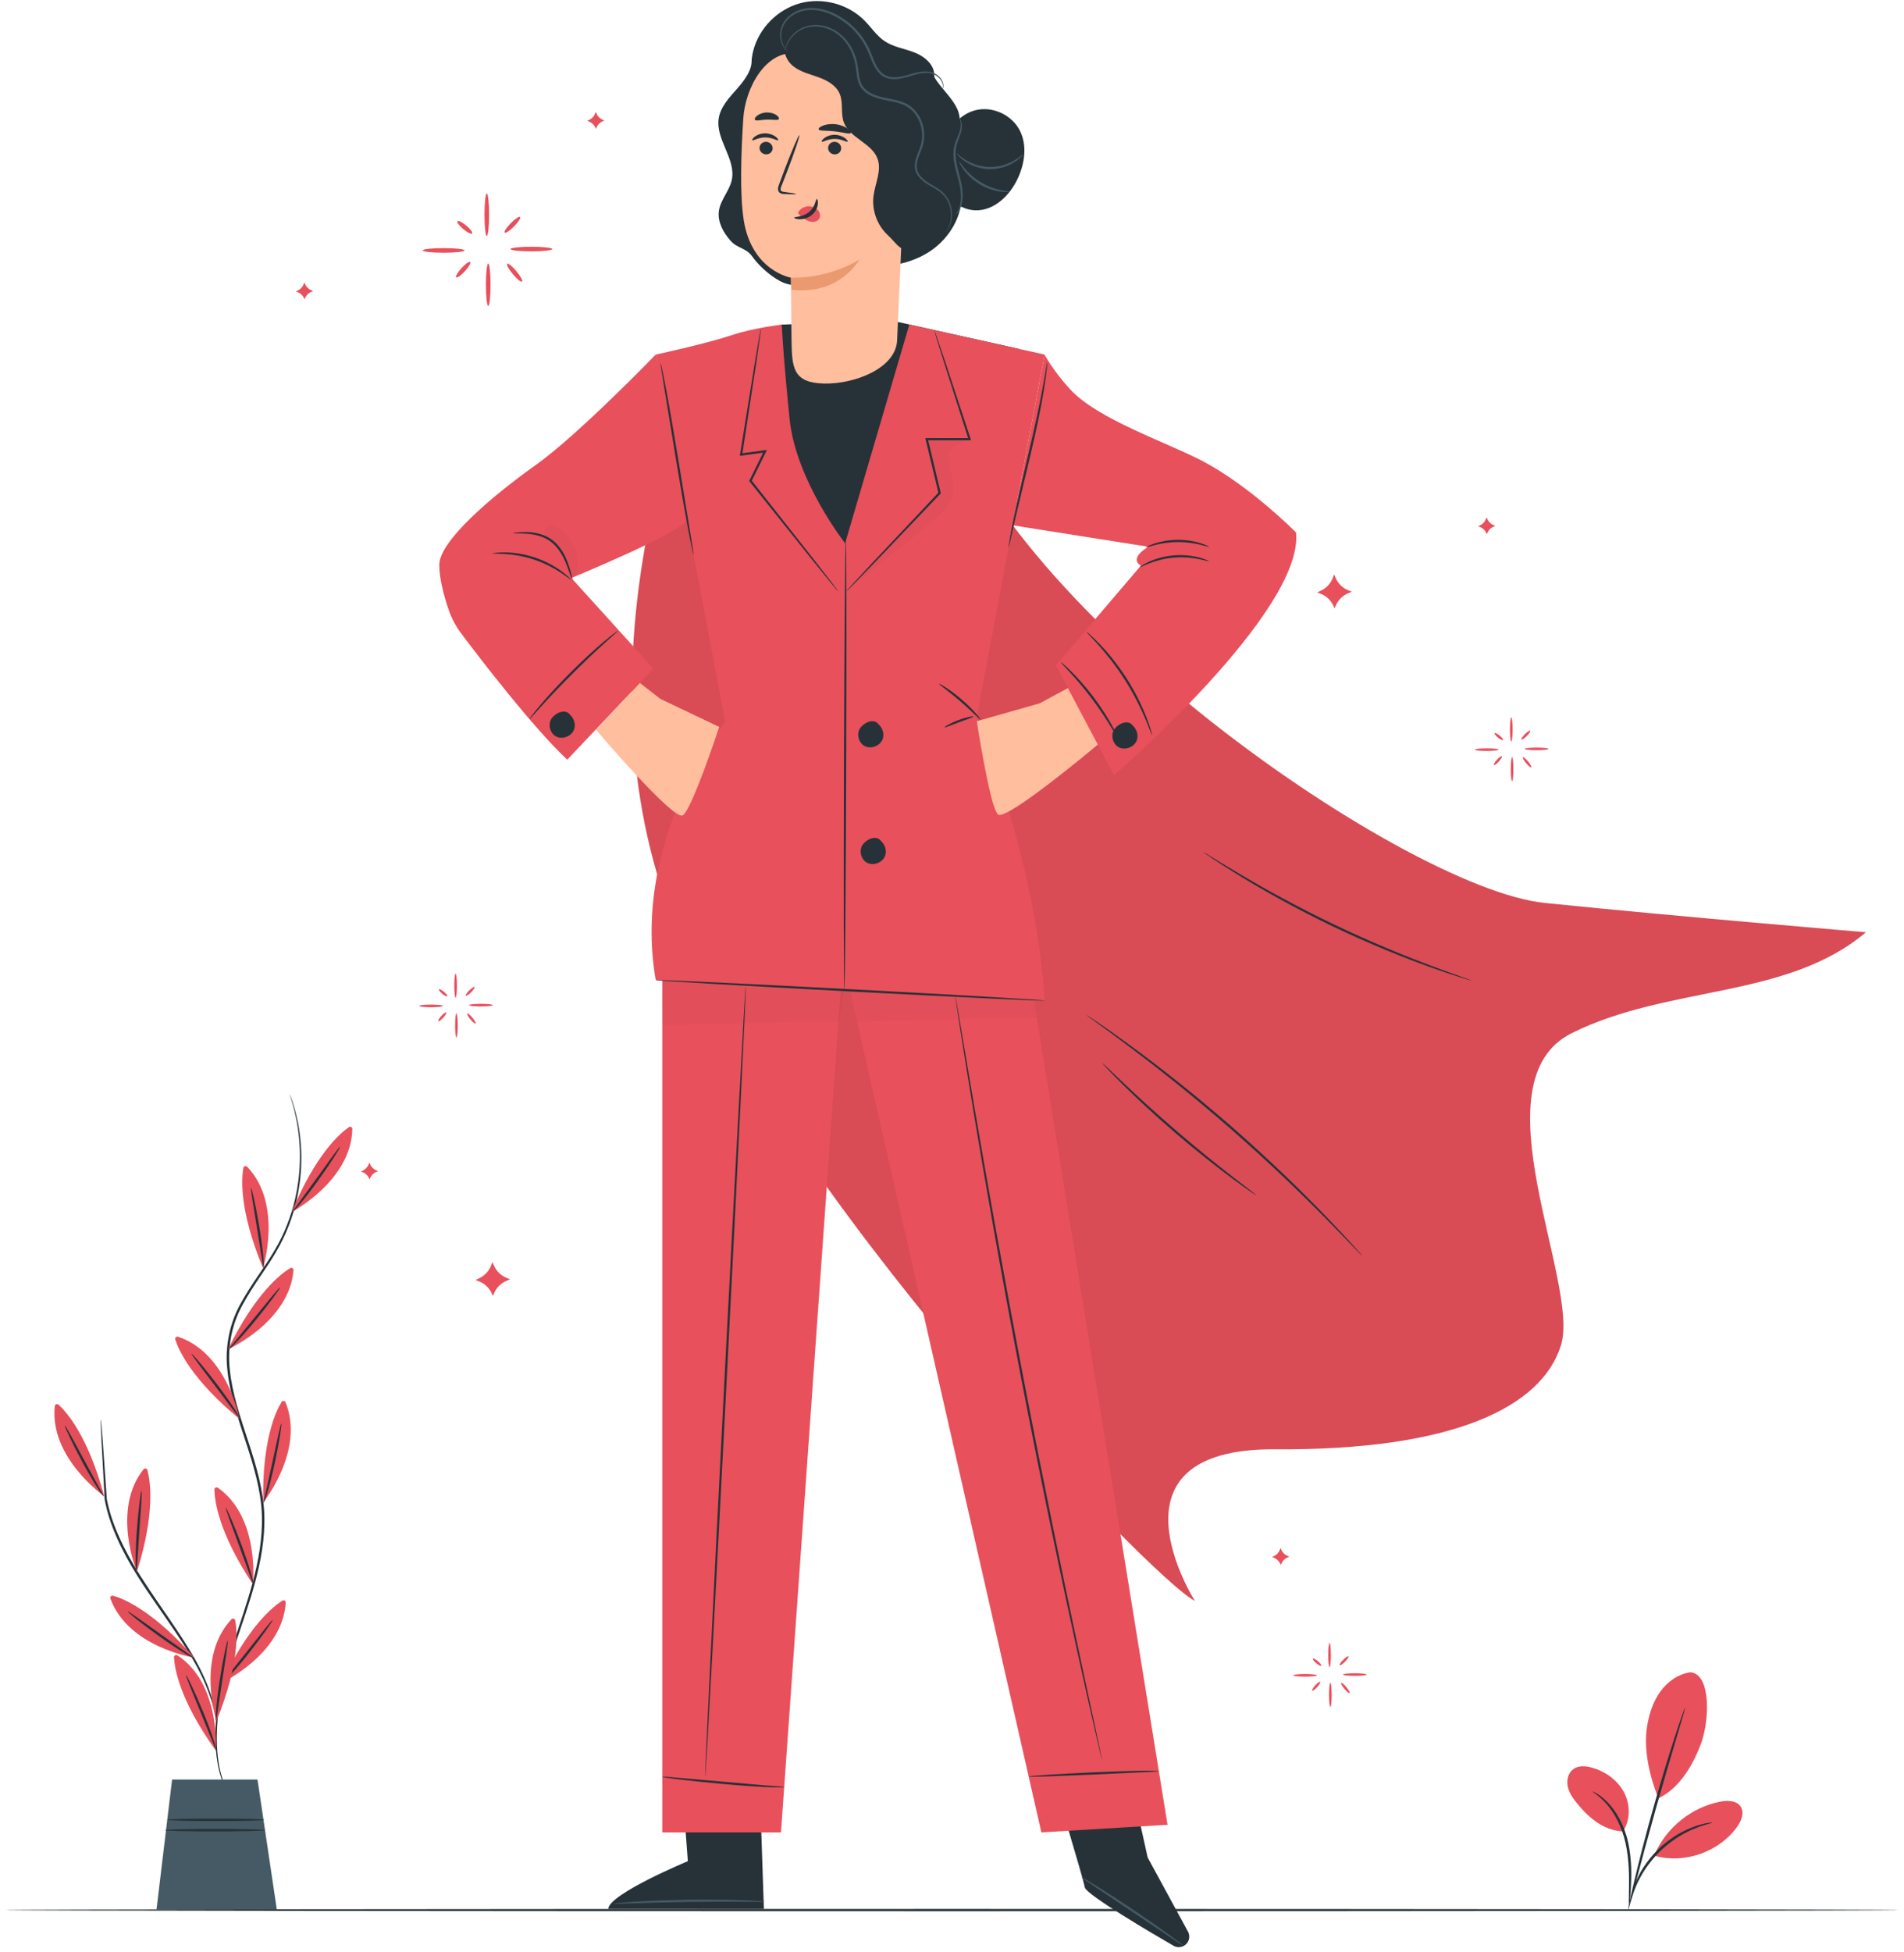 <?xml version="1.0" encoding="UTF-8"?> <svg xmlns="http://www.w3.org/2000/svg" width="282" height="289" viewBox="0 0 282 289" fill="none"> <path d="M141.57 122.244L141.555 122.254L141.569 122.238L141.57 122.244Z" fill="#F5F5F5"></path> <path d="M141.522 122.381L141.445 122.381L141.491 122.346L141.522 122.381Z" fill="#F5F5F5"></path> <path d="M141.389 122.381L141.369 122.381L141.388 122.376L141.389 122.381Z" fill="#F5F5F5"></path> <path d="M141.439 122.379L141.395 122.382L141.427 122.365L141.439 122.379Z" fill="#F5F5F5"></path> <path d="M141.614 122.376L141.586 122.356L141.592 122.316L141.802 122.255L141.614 122.376Z" fill="#F5F5F5"></path> <path d="M141.586 122.356L141.559 122.339L141.581 122.32L141.586 122.356Z" fill="#F5F5F5"></path> <path d="M141.412 122.346L141.398 122.355L141.401 122.334L141.412 122.346Z" fill="#F5F5F5"></path> <path d="M141.442 122.375L141.437 122.361L141.449 122.358L141.442 122.375Z" fill="#F5F5F5"></path> <path d="M141.556 122.337L141.545 122.329L141.561 122.325L141.556 122.337Z" fill="#F5F5F5"></path> <path d="M141.443 122.327L141.426 122.338L141.416 122.318L141.443 122.327Z" fill="#F5F5F5"></path> <path d="M0.841 282.786C0.841 282.878 63.597 282.953 140.993 282.953C218.416 282.953 281.159 282.878 281.159 282.786C281.159 282.694 218.416 282.619 140.993 282.619C63.597 282.619 0.841 282.694 0.841 282.786Z" fill="#263238"></path> <path d="M104.317 51.22C104.317 51.22 84 94.714 99.29 135.276C114.578 175.838 170.743 233.944 176.971 237.016C176.971 237.016 162.561 214.381 188.864 214.567C215.166 214.753 228.381 208.347 231.205 199.123C234.03 189.9 218.434 160.117 232.781 152.961C247.128 145.806 264.63 147.948 276.359 138.021C276.359 138.021 248.997 135.743 228.804 133.686C207.596 131.526 143.879 87.141 138.733 54.493" fill="#E8505B"></path> <g opacity="0.4"> <g opacity="0.4"> <path opacity="0.4" d="M104.317 51.22C104.317 51.22 84 94.714 99.29 135.276C114.578 175.838 170.743 233.944 176.971 237.016C176.971 237.016 162.561 214.381 188.864 214.567C215.166 214.753 228.381 208.347 231.205 199.123C234.03 189.9 218.434 160.117 232.781 152.961C247.128 145.806 264.63 147.948 276.359 138.021C276.359 138.021 248.997 135.743 228.804 133.686C207.596 131.526 143.879 87.141 138.733 54.493" fill="black"></path> </g> </g> <path d="M178.23 126.156C178.224 126.166 178.347 126.259 178.589 126.427C178.86 126.611 179.213 126.851 179.654 127.149C180.579 127.775 181.942 128.645 183.645 129.689C187.051 131.778 191.864 134.496 197.364 137.135C202.868 139.768 208.004 141.816 211.765 143.16C213.646 143.834 215.178 144.35 216.246 144.68C216.754 144.836 217.163 144.961 217.476 145.057C217.758 145.14 217.908 145.178 217.911 145.167C217.915 145.156 217.772 145.096 217.497 144.993C217.188 144.882 216.787 144.737 216.287 144.557C215.233 144.19 213.714 143.64 211.847 142.939C208.111 141.54 203.001 139.462 197.508 136.834C192.02 134.201 187.199 131.521 183.767 129.487C182.05 128.47 180.67 127.631 179.723 127.04C179.27 126.764 178.905 126.541 178.626 126.371C178.372 126.221 178.237 126.147 178.23 126.156Z" fill="#263238"></path> <path d="M160.946 150.284C160.939 150.294 161.088 150.412 161.378 150.629C161.693 150.86 162.118 151.172 162.653 151.565C163.768 152.367 165.369 153.545 167.332 155.019C171.26 157.965 176.593 162.164 182.237 167.09C187.879 172.023 192.757 176.743 196.204 180.24C197.929 181.986 199.312 183.415 200.256 184.411C200.717 184.889 201.083 185.268 201.355 185.55C201.609 185.808 201.746 185.939 201.755 185.931C201.763 185.924 201.642 185.777 201.404 185.504C201.144 185.212 200.793 184.818 200.351 184.324C199.435 183.299 198.078 181.844 196.373 180.075C192.965 176.533 188.106 171.779 182.457 166.839C176.804 161.906 171.44 157.73 167.473 154.831C165.49 153.378 163.867 152.229 162.728 151.458C162.178 151.088 161.74 150.793 161.416 150.574C161.114 150.375 160.952 150.274 160.946 150.284Z" fill="#263238"></path> <path d="M163.28 157.416C163.272 157.423 163.339 157.506 163.472 157.656C163.635 157.831 163.831 158.043 164.068 158.298C164.589 158.853 165.36 159.639 166.328 160.596C168.262 162.51 171.004 165.086 174.156 167.792C177.31 170.496 180.274 172.815 182.46 174.436C183.553 175.247 184.447 175.889 185.074 176.32C185.362 176.516 185.602 176.678 185.8 176.812C185.968 176.921 186.06 176.974 186.066 176.965C186.073 176.955 185.995 176.884 185.84 176.757C185.651 176.609 185.424 176.431 185.151 176.216C184.507 175.719 183.647 175.055 182.603 174.248C180.455 172.582 177.522 170.239 174.373 167.539C171.227 164.839 168.466 162.295 166.492 160.426C165.536 159.516 164.748 158.767 164.16 158.206C163.906 157.969 163.694 157.772 163.52 157.608C163.371 157.474 163.289 157.407 163.28 157.416Z" fill="#263238"></path> <path d="M166.702 260.187L169.981 275.005L175.953 285.978C176.383 286.769 176.054 287.759 175.236 288.135C174.777 288.345 174.25 288.323 173.813 288.071C171.035 286.465 160.843 280.509 160.663 279.411C160.456 278.14 156.169 264.01 156.169 264.01L166.702 260.187Z" fill="#263238"></path> <path d="M160.181 277.929C160.168 277.948 160.37 278.102 160.746 278.366C161.184 278.664 161.72 279.03 162.35 279.459C163.777 280.414 165.626 281.65 167.669 283.018C169.711 284.39 171.556 285.631 172.981 286.589C173.618 287.009 174.158 287.366 174.601 287.659C174.987 287.907 175.207 288.035 175.221 288.016C175.233 287.997 175.039 287.834 174.676 287.553C174.313 287.272 173.781 286.877 173.116 286.396C171.788 285.435 169.933 284.135 167.855 282.741C165.777 281.348 163.871 280.124 162.478 279.261C161.781 278.829 161.213 278.486 160.815 278.257C160.419 278.027 160.193 277.909 160.181 277.929Z" fill="#455A64"></path> <path d="M100.99 263.705L101.876 275.546C101.876 275.546 90.138 280.423 90.088 282.627H113.139L112.486 263.228L100.99 263.705Z" fill="#263238"></path> <path d="M90.811 281.84C90.813 281.863 91.128 281.866 91.697 281.853C92.329 281.833 93.136 281.809 94.102 281.779C96.132 281.712 98.936 281.628 102.034 281.585C105.133 281.543 107.939 281.55 109.971 281.561C110.936 281.564 111.744 281.566 112.376 281.568C112.945 281.565 113.259 281.553 113.26 281.53C113.261 281.507 112.948 281.476 112.38 281.438C111.812 281.4 110.991 281.361 109.975 281.325C107.943 281.253 105.133 281.209 102.029 281.251C98.927 281.294 96.12 281.417 94.09 281.544C93.075 281.608 92.255 281.669 91.689 281.723C91.123 281.776 90.81 281.817 90.811 281.84Z" fill="#455A64"></path> <path d="M152.574 144.519L172.922 270.156L154.238 271.286L125.395 144.519H152.574Z" fill="#E8505B"></path> <path d="M125.056 139.043L115.671 271.287H98.089V131.264L125.056 139.043Z" fill="#E8505B"></path> <path d="M104.45 263.017C104.543 263.022 105.961 236.831 107.619 204.525C109.278 172.207 110.547 146.015 110.455 146.01C110.363 146.005 108.944 172.191 107.286 204.508C105.629 236.814 104.358 263.013 104.45 263.017Z" fill="#263238"></path> <path d="M98.089 263.017C98.089 263.017 98.085 263.012 98.072 263.013C98.068 263.013 98.052 263.011 98.07 263.036C98.081 263.045 98.083 263.044 98.092 263.048C98.123 263.063 98.168 263.075 98.227 263.09C98.346 263.119 98.522 263.153 98.749 263.191C99.204 263.265 99.864 263.354 100.681 263.455C102.315 263.654 104.575 263.891 107.075 264.115C112.07 264.568 116.156 264.755 116.151 264.524C116.145 264.513 116.088 264.524 115.967 264.517C115.809 264.509 115.635 264.5 115.441 264.49C114.911 264.449 114.264 264.4 113.502 264.342C111.786 264.192 109.563 263.998 107.104 263.783C104.645 263.566 102.422 263.371 100.705 263.22C99.083 263.08 98.018 263.004 98.089 263.017Z" fill="#263238"></path> <path d="M141.499 147.477C141.499 147.477 141.503 147.578 141.529 147.773C141.559 147.982 141.6 148.269 141.652 148.637C141.769 149.411 141.939 150.527 142.156 151.955C142.598 154.835 143.265 158.998 144.114 164.138C145.812 174.419 148.283 188.601 151.279 204.214C154.281 219.833 157.24 233.923 159.471 244.101C160.587 249.19 161.509 253.304 162.166 256.142C162.493 257.549 162.749 258.647 162.926 259.41C163.014 259.771 163.082 260.052 163.132 260.258C163.18 260.449 163.213 260.544 163.213 260.544C163.213 260.544 163.202 260.443 163.165 260.25C163.124 260.043 163.065 259.759 162.992 259.395C162.829 258.629 162.593 257.526 162.292 256.114C161.677 253.25 160.793 249.133 159.702 244.051C157.529 233.862 154.607 219.767 151.606 204.152C148.61 188.541 146.104 174.369 144.347 164.099C143.478 158.974 142.774 154.822 142.284 151.934C142.041 150.51 141.85 149.398 141.718 148.627C141.652 148.261 141.6 147.976 141.563 147.768C141.526 147.574 141.499 147.477 141.499 147.477Z" fill="#263238"></path> <path d="M152.356 263.017C152.357 263.04 152.628 263.048 153.117 263.044C153.676 263.031 154.367 263.014 155.185 262.994C157.005 262.922 159.379 262.827 162.004 262.722C164.628 262.599 167.002 262.487 168.821 262.401C169.637 262.363 170.328 262.33 170.885 262.303C171.373 262.273 171.635 262.285 171.643 262.258C171.652 262.194 170.557 262.131 168.813 262.166C167.066 262.19 164.653 262.27 161.989 262.389C159.327 262.508 156.917 262.643 155.174 262.759C154.302 262.817 153.597 262.87 153.11 262.914C152.623 262.959 152.355 262.994 152.356 263.017Z" fill="#263238"></path> <g opacity="0.3"> <g opacity="0.3"> <path opacity="0.3" d="M153.564 150.631L153.16 148.137L125.882 146.593L126.912 151.145L153.564 150.631Z" fill="black"></path> </g> </g> <g opacity="0.3"> <g opacity="0.3"> <path opacity="0.3" d="M124.283 151.145L125.056 146.574L98.089 145.242L98.098 151.707L124.283 151.145Z" fill="black"></path> </g> </g> <path d="M150.827 51.633L131.784 47.398L115.784 48.06L101.834 52.492L109.77 92.291L140.139 94.981L150.827 51.633Z" fill="#263238"></path> <path d="M134.678 48.06L154.709 52.492L144.694 106.145C144.694 106.145 153.636 127.924 154.709 148.137L125.056 146.574C125.056 146.574 123.014 119.909 123.715 109.645C124.415 99.38 124.881 81.418 124.881 81.418L134.678 48.06Z" fill="#E8505B"></path> <path d="M191.958 78.842C191.958 78.842 185.158 71.946 178.07 68.241C172.84 65.507 162.599 62.081 158.531 57.674C155.919 54.846 154.709 52.492 154.709 52.492L149.99 77.773L170.094 80.951C170.094 80.951 167.104 82.584 168.97 83.751L156.373 98.499L165.004 114.776C165.004 114.776 193.124 90.506 191.958 78.842Z" fill="#E8505B"></path> <path d="M115.783 48.06C115.783 48.06 111.573 48.567 108.589 49.554C104.329 50.965 97.122 52.492 97.122 52.492L107.385 106.845C107.385 106.845 93.467 124.051 97.122 145.102C97.122 145.102 116.353 146.62 125.056 146.574L125.17 80.433C125.17 80.433 117.883 71.154 116.949 62.057C116.016 52.959 115.783 48.06 115.783 48.06Z" fill="#E8505B"></path> <path d="M97.121 52.492C97.121 52.492 85.644 64.379 79.327 68.863C73.01 73.345 65.062 80.065 65.062 83.635C65.062 85.736 65.804 88.368 66.415 90.177C66.862 91.5 67.522 92.737 68.361 93.853C71.257 97.704 78.94 107.72 84.014 112.472L96.782 98.991L84.626 85.572C84.626 85.572 100.945 78.845 101.751 77.012C102.558 75.179 97.121 52.492 97.121 52.492Z" fill="#E8505B"></path> <path d="M125.295 87.606C125.303 87.612 125.402 87.522 125.586 87.341C125.789 87.138 126.054 86.871 126.386 86.539C127.098 85.806 128.093 84.781 129.327 83.51C131.834 80.89 135.307 77.259 139.282 73.104L139.343 73.04L139.322 72.954C138.901 71.186 138.459 69.331 138.005 67.425C137.809 66.6 137.613 65.784 137.421 64.981L137.259 65.186C139.481 65.183 141.613 65.179 143.608 65.177L143.825 65.176L143.757 64.971C142.209 60.281 140.883 56.261 139.932 53.379C139.458 51.981 139.079 50.861 138.806 50.056C138.678 49.693 138.575 49.401 138.495 49.175C138.421 48.976 138.378 48.873 138.37 48.877C138.361 48.879 138.387 48.987 138.444 49.191C138.512 49.421 138.6 49.718 138.708 50.087C138.961 50.899 139.311 52.029 139.749 53.439C140.671 56.331 141.958 60.363 143.459 65.068L143.608 64.863C141.613 64.861 139.481 64.857 137.259 64.854L137.05 64.853L137.098 65.059C137.29 65.862 137.485 66.677 137.682 67.502C138.138 69.407 138.582 71.263 139.006 73.03L139.046 72.88C135.105 77.067 131.66 80.725 129.175 83.365C127.97 84.665 126.998 85.712 126.304 86.46C125.989 86.809 125.736 87.088 125.544 87.301C125.373 87.495 125.288 87.599 125.295 87.606Z" fill="#263238"></path> <path d="M125.056 146.575C125.149 146.575 125.27 131.654 125.33 113.253C125.389 94.845 125.362 79.927 125.269 79.926C125.177 79.926 125.055 94.843 124.996 113.252C124.937 131.654 124.964 146.575 125.056 146.575Z" fill="#263238"></path> <path d="M112.712 48.545C112.701 48.543 112.672 48.666 112.625 48.905C112.576 49.173 112.512 49.521 112.432 49.955C112.272 50.906 112.047 52.231 111.769 53.873C111.225 57.249 110.472 61.921 109.609 67.27L109.574 67.486L109.792 67.457C110.924 67.304 112.112 67.145 113.327 66.982L113.156 66.744C112.925 67.212 112.679 67.712 112.431 68.217C111.942 69.21 111.462 70.188 111.005 71.117L110.959 71.211L111.023 71.292C114.713 75.905 117.978 79.986 120.347 82.947C121.515 84.385 122.461 85.549 123.138 86.383C123.456 86.763 123.71 87.067 123.904 87.3C124.081 87.507 124.177 87.612 124.186 87.606C124.194 87.599 124.113 87.481 123.952 87.262C123.769 87.02 123.531 86.704 123.232 86.308C122.573 85.459 121.654 84.274 120.519 82.81C118.172 79.832 114.938 75.727 111.282 71.087L111.301 71.263C111.759 70.334 112.24 69.357 112.729 68.364C112.978 67.859 113.224 67.359 113.454 66.891L113.592 66.611L113.283 66.652C112.069 66.818 110.88 66.98 109.748 67.134L109.93 67.32C110.748 61.964 111.461 57.285 111.977 53.906C112.215 52.257 112.406 50.927 112.544 49.972C112.601 49.535 112.648 49.185 112.683 48.914C112.711 48.673 112.721 48.546 112.712 48.545Z" fill="#263238"></path> <path d="M127.843 124.955C128.522 124.125 129.847 123.645 130.483 124.507L130.459 124.492C131.085 125.033 131.385 125.968 131.073 126.744C130.673 127.738 129.338 128.232 128.398 127.718C127.459 127.203 127.166 125.785 127.843 124.955Z" fill="#263238"></path> <path d="M127.483 107.678C128.162 106.848 129.487 106.368 130.123 107.23L130.099 107.215C130.725 107.756 131.025 108.691 130.713 109.466C130.313 110.46 128.978 110.955 128.038 110.441C127.099 109.926 126.806 108.508 127.483 107.678Z" fill="#263238"></path> <path d="M81.777 106.255C82.456 105.425 83.78 104.946 84.417 105.807L84.393 105.793C85.019 106.334 85.318 107.268 85.007 108.044C84.607 109.038 83.272 109.533 82.332 109.018C81.392 108.504 81.099 107.086 81.777 106.255Z" fill="#263238"></path> <path d="M165.123 107.856C165.801 107.026 167.126 106.547 167.763 107.408L167.738 107.394C168.364 107.935 168.665 108.87 168.352 109.645C167.952 110.639 166.618 111.134 165.678 110.619C164.738 110.105 164.445 108.687 165.123 107.856Z" fill="#263238"></path> <path d="M168.775 83.993C168.816 84.1 170.904 82.793 173.836 82.559C176.767 82.284 179.048 83.21 179.07 83.098C179.084 83.065 178.544 82.788 177.6 82.537C176.658 82.284 175.3 82.1 173.808 82.228C172.316 82.359 171.011 82.775 170.127 83.186C169.24 83.597 168.755 83.963 168.775 83.993Z" fill="#263238"></path> <path d="M179.07 80.952C179.085 80.917 178.607 80.66 177.77 80.402C176.936 80.142 175.734 79.914 174.393 79.923C173.052 79.935 171.853 80.183 171.024 80.456C170.191 80.727 169.717 80.992 169.733 81.027C169.764 81.133 171.766 80.261 174.396 80.256C177.024 80.219 179.04 81.059 179.07 80.952Z" fill="#263238"></path> <path d="M149.383 81.027C149.405 81.031 149.502 80.65 149.657 79.958C149.825 79.211 150.048 78.223 150.318 77.026C150.918 74.507 151.724 71.122 152.615 67.381C153.511 63.611 154.222 60.171 154.62 57.66C154.822 56.406 154.964 55.387 155.036 54.68C155.112 53.974 155.143 53.582 155.121 53.579C155.098 53.576 155.023 53.962 154.907 54.662C154.796 55.362 154.619 56.374 154.388 57.62C153.932 60.114 153.186 63.536 152.291 67.305C151.396 71.071 150.592 74.486 150.087 76.977C149.834 78.221 149.642 79.231 149.529 79.933C149.413 80.633 149.36 81.023 149.383 81.027Z" fill="#263238"></path> <path d="M97.829 53.722C97.807 53.726 97.859 54.127 97.971 54.847C98.096 55.62 98.262 56.648 98.464 57.893C98.893 60.515 99.469 64.042 100.107 67.939C100.751 71.864 101.363 75.413 101.846 77.975C102.088 79.255 102.292 80.29 102.445 81.002C102.596 81.716 102.691 82.108 102.714 82.104C102.736 82.099 102.685 81.699 102.572 80.979C102.447 80.206 102.28 79.178 102.079 77.934C101.65 75.311 101.073 71.784 100.435 67.885C99.791 63.962 99.179 60.414 98.696 57.852C98.455 56.572 98.251 55.536 98.099 54.824C97.947 54.11 97.852 53.718 97.829 53.722Z" fill="#263238"></path> <path d="M75.998 78.951C76.002 79.007 76.709 78.944 77.839 79.005C78.942 79.081 80.58 79.298 81.865 80.433C83.145 81.563 83.719 83.086 84.119 84.129C84.506 85.197 84.716 85.873 84.766 85.859C84.805 85.847 84.676 85.152 84.343 84.054C83.994 82.982 83.448 81.392 82.084 80.182C81.409 79.582 80.606 79.221 79.863 79.026C79.117 78.826 78.423 78.779 77.847 78.77C77.27 78.764 76.807 78.807 76.489 78.848C76.17 78.889 75.996 78.929 75.998 78.951Z" fill="#263238"></path> <path d="M72.948 81.938C72.952 81.994 73.654 81.948 74.779 82.017C75.904 82.082 77.453 82.305 79.083 82.845C80.712 83.389 82.086 84.138 83.025 84.758C83.967 85.378 84.502 85.835 84.539 85.793C84.555 85.775 84.434 85.645 84.204 85.425C83.976 85.2 83.62 84.904 83.159 84.564C82.241 83.884 80.852 83.085 79.188 82.528C77.522 81.978 75.931 81.786 74.789 81.781C74.216 81.777 73.754 81.801 73.437 81.844C73.12 81.883 72.946 81.915 72.948 81.938Z" fill="#263238"></path> <path d="M139.902 107.681C139.944 107.766 140.885 107.361 142.062 106.923C143.237 106.481 144.211 106.17 144.189 106.078C144.169 105.991 143.142 106.162 141.945 106.612C140.746 107.057 139.86 107.602 139.902 107.681Z" fill="#263238"></path> <path d="M139.082 101.245C139.028 101.327 140.524 102.35 142.209 103.806C143.899 105.256 145.132 106.583 145.206 106.517C145.272 106.463 144.138 105.022 142.426 103.553C140.721 102.079 139.125 101.171 139.082 101.245Z" fill="#263238"></path> <path d="M97.121 145.102C97.116 145.194 110.005 145.948 125.906 146.786C141.811 147.624 154.704 148.229 154.709 148.137C154.714 148.045 141.828 147.292 125.923 146.453C110.023 145.615 97.126 145.01 97.121 145.102Z" fill="#263238"></path> <g opacity="0.3"> <g opacity="0.3"> <path opacity="0.3" d="M85.246 85.204C86.1 82.758 85.129 79.797 82.993 78.331C82.537 78.017 81.989 77.761 81.445 77.861C80.9 77.961 80.432 78.56 80.649 79.07C80.787 79.395 81.133 79.569 81.432 79.758C82.42 80.382 83.105 81.404 83.529 82.492C83.954 83.58 84.144 84.744 84.331 85.897" fill="black"></path> </g> </g> <g opacity="0.3"> <g opacity="0.3"> <path opacity="0.3" d="M143.608 65.02C143.488 65.362 141.199 65.625 140.766 66.572C140.333 67.519 140.487 68.623 140.733 69.634C140.978 70.646 141.308 71.669 141.199 72.704C141.005 74.561 139.482 75.959 138.062 77.171C134.093 80.56 129.264 84.217 125.295 87.606C128.857 83.394 133.458 79.066 137.366 75.175C137.944 74.599 138.544 73.999 138.809 73.227C139.141 72.26 138.888 71.2 138.633 70.208C138.297 68.896 137.959 67.583 137.622 66.27C137.535 65.933 137.341 65.362 137.297 65.176C137.297 65.176 138.361 65.006 138.731 65.056C138.731 65.056 142.126 64.82 143.608 65.02Z" fill="black"></path> </g> </g> <path d="M165.645 109.385C165.665 109.374 165.592 109.187 165.44 108.858C165.291 108.529 165.054 108.062 164.744 107.494C164.124 106.359 163.181 104.833 161.995 103.251C160.805 101.671 159.601 100.342 158.682 99.431C158.223 98.975 157.84 98.618 157.565 98.383C157.291 98.146 157.133 98.024 157.117 98.04C157.081 98.078 157.642 98.646 158.512 99.594C159.382 100.542 160.548 101.884 161.728 103.452C162.905 105.02 163.871 106.513 164.539 107.612C165.209 108.712 165.599 109.408 165.645 109.385Z" fill="#263238"></path> <path d="M160.902 93.532C160.864 93.572 161.603 94.283 162.703 95.513C163.805 96.742 165.241 98.519 166.596 100.64C167.945 102.765 168.949 104.817 169.596 106.335C170.246 107.852 170.578 108.822 170.631 108.804C170.653 108.797 170.59 108.548 170.459 108.103C170.332 107.656 170.114 107.02 169.814 106.246C169.219 104.695 168.239 102.605 166.876 100.461C165.509 98.32 164.03 96.549 162.877 95.353C162.301 94.755 161.817 94.289 161.465 93.985C161.117 93.677 160.917 93.515 160.902 93.532Z" fill="#263238"></path> <path d="M78.414 106.469C78.432 106.483 78.614 106.296 78.925 105.947C79.287 105.546 79.731 105.055 80.254 104.475C81.38 103.236 82.972 101.557 84.779 99.751C86.589 97.949 88.272 96.361 89.514 95.238C90.095 94.715 90.588 94.273 90.989 93.912C91.34 93.602 91.527 93.421 91.513 93.402C91.498 93.385 91.284 93.531 90.907 93.812C90.532 94.095 89.999 94.517 89.359 95.06C88.074 96.141 86.36 97.707 84.543 99.515C82.731 101.326 81.162 103.036 80.077 104.319C79.532 104.957 79.109 105.49 78.826 105.864C78.543 106.24 78.396 106.454 78.414 106.469Z" fill="#263238"></path> <path d="M158.163 101.875L153.971 104.132L144.672 106.774C144.672 106.774 146.612 119.496 147.805 120.581C148.999 121.666 162.6 110.241 162.6 110.241L158.163 101.875Z" fill="#FFBE9D"></path> <path d="M94.775 101.111L97.798 103.466L106.526 107.622C106.526 107.622 102.49 119.843 101.133 120.713C99.774 121.583 88.272 108.048 88.272 108.048L94.775 101.111Z" fill="#FFBE9D"></path> <path d="M137.718 9.301C137.838 12.576 142.202 14.56 142.146 17.835C142.122 19.241 141.25 20.503 141.078 21.899C140.849 23.774 141.897 25.545 142.284 27.395C143.082 31.206 140.866 35.227 137.578 37.313C134.291 39.399 130.163 39.797 126.306 39.27" fill="#263238"></path> <path d="M111.363 8.499C111.493 10.256 110.332 11.826 109.162 13.145C107.993 14.463 106.691 15.837 106.439 17.581C105.991 20.672 109.017 23.542 108.393 26.602C108.058 28.242 106.716 29.56 106.476 31.216C106.245 32.819 107.104 34.387 108.168 35.607C109.232 36.827 110.465 36.649 111.407 37.966C112.398 39.353 113.995 40.777 115.491 41.596C118.883 43.453 122.953 40.766 124.589 40.284" fill="#263238"></path> <path d="M138.375 11.186C138.421 9.593 136.947 8.361 135.463 7.777C133.98 7.193 132.33 6.973 131.007 6.083C129.836 5.295 129.049 4.065 128.058 3.06C125.625 0.594 121.828 -0.428 118.487 0.484C115.146 1.395 112.393 4.204 111.55 7.563C110.98 9.833 111.37 12.517 113.159 14.025C115.235 15.776 118.314 15.387 120.976 14.843C123.637 14.298 126.648 13.761 128.869 15.323C130.21 16.266 130.978 17.799 131.797 19.218C132.615 20.637 133.643 22.085 135.192 22.618C136.741 23.151 138.844 22.23 138.905 20.594" fill="#263238"></path> <path d="M132.09 11.514C133.466 11.662 134.501 12.84 134.47 14.224L132.879 50.245C132.812 54.499 126.594 56.889 122.039 56.783C117.439 56.677 117.291 54.421 117.234 50.373C117.138 43.612 117.146 41.073 117.143 41.112C117.143 41.112 111.333 40.134 110.146 32.548C109.555 28.776 109.758 22.593 110.088 17.539C110.385 12.991 113.411 7.416 117.943 7.905L132.09 11.514Z" fill="#FFBE9D"></path> <path d="M112.496 21.873C112.477 22.387 112.895 22.826 113.432 22.856C113.967 22.886 114.417 22.495 114.436 21.982C114.456 21.468 114.036 21.028 113.501 20.998C112.965 20.968 112.515 21.359 112.496 21.873Z" fill="#263238"></path> <path d="M111.422 20.759C111.542 20.886 112.28 20.342 113.327 20.347C114.373 20.337 115.139 20.878 115.253 20.75C115.309 20.693 115.187 20.464 114.853 20.219C114.524 19.977 113.964 19.739 113.311 19.74C112.66 19.743 112.11 19.982 111.795 20.226C111.473 20.473 111.363 20.702 111.422 20.759Z" fill="#263238"></path> <path d="M122.648 21.873C122.629 22.387 123.048 22.826 123.584 22.856C124.119 22.886 124.569 22.495 124.588 21.982C124.608 21.468 124.189 21.028 123.654 20.998C123.118 20.968 122.668 21.359 122.648 21.873Z" fill="#263238"></path> <path d="M121.708 20.977C121.829 21.104 122.568 20.56 123.614 20.565C124.659 20.555 125.426 21.096 125.539 20.968C125.595 20.911 125.475 20.682 125.139 20.438C124.811 20.194 124.25 19.957 123.598 19.959C122.946 19.961 122.397 20.2 122.082 20.444C121.76 20.691 121.65 20.92 121.708 20.977Z" fill="#263238"></path> <path d="M117.893 28.729C117.899 28.67 117.248 28.556 116.195 28.419C115.927 28.391 115.675 28.337 115.63 28.155C115.567 27.961 115.68 27.674 115.81 27.363C116.063 26.716 116.327 26.039 116.604 25.33C117.708 22.436 118.508 20.055 118.391 20.011C118.275 19.968 117.285 22.279 116.181 25.174C115.915 25.888 115.661 26.568 115.419 27.219C115.318 27.522 115.143 27.867 115.278 28.267C115.349 28.468 115.546 28.613 115.717 28.66C115.888 28.712 116.039 28.715 116.171 28.724C117.232 28.782 117.89 28.789 117.893 28.729Z" fill="#263238"></path> <path d="M117.143 41.112C117.143 41.112 122.244 41.452 127.305 38.425C127.22 38.444 124.509 43.697 117.241 42.903L117.143 41.112Z" fill="#EB996E"></path> <path d="M118.33 31.252C118.708 30.756 119.368 30.484 120.023 30.556C120.477 30.606 120.935 30.826 121.21 31.196C121.485 31.567 121.542 32.092 121.29 32.443C121.007 32.84 120.417 32.931 119.917 32.788C119.418 32.644 118.989 32.315 118.582 31.986C118.469 31.896 118.354 31.8 118.284 31.676C118.213 31.552 118.198 31.389 118.286 31.287" fill="#E8505B"></path> <path d="M120.972 29.46C120.801 29.45 120.797 30.586 119.823 31.39C118.851 32.197 117.64 32.066 117.631 32.225C117.615 32.297 117.9 32.447 118.411 32.461C118.912 32.48 119.645 32.32 120.241 31.828C120.835 31.335 121.091 30.676 121.131 30.21C121.175 29.735 121.05 29.454 120.972 29.46Z" fill="#263238"></path> <path d="M121.242 19.143C121.345 19.428 122.39 19.296 123.617 19.446C124.848 19.572 125.837 19.934 126.001 19.679C126.074 19.557 125.901 19.289 125.501 19.013C125.106 18.737 124.473 18.474 123.736 18.39C122.999 18.308 122.324 18.423 121.876 18.604C121.425 18.785 121.198 19.008 121.242 19.143Z" fill="#263238"></path> <path d="M111.813 17.731C111.997 17.969 112.719 17.724 113.586 17.714C114.452 17.674 115.187 17.877 115.356 17.629C115.43 17.508 115.315 17.27 114.995 17.044C114.679 16.82 114.151 16.635 113.555 16.652C112.96 16.669 112.443 16.884 112.141 17.127C111.834 17.37 111.733 17.614 111.813 17.731Z" fill="#263238"></path> <path d="M135.3 36.883C133.214 37.303 133.028 36.242 131.47 34.793C129.911 33.345 129.107 31.126 129.374 29.016C129.609 27.154 130.614 25.259 129.968 23.496C129.115 21.165 125.847 20.448 124.981 18.123C124.477 16.771 124.929 15.19 124.358 13.865C123.821 12.619 122.511 11.902 121.234 11.441C119.959 10.98 118.592 10.661 117.52 9.829C116.449 8.996 115.782 7.425 116.472 6.258C122.13 6.935 127.705 8.29 133.043 10.284C134.28 10.746 135.58 11.302 136.312 12.402C137.086 13.565 137.049 15.069 136.984 16.466C136.666 23.275 136.349 30.084 136.031 36.893" fill="#263238"></path> <path d="M140.069 21.413C140.309 18.914 142.346 16.695 144.815 16.244C147.284 15.792 149.975 17.145 151.083 19.398C152.138 21.54 151.773 24.146 150.789 26.321C149.619 28.905 147.224 31.266 144.39 31.138C141.725 31.017 139.578 28.676 138.81 26.12C138.042 23.564 138.351 20.825 138.669 18.175" fill="#263238"></path> <path d="M141.554 31.799C141.563 31.809 141.738 31.679 141.952 31.359C142.168 31.043 142.412 30.525 142.518 29.841C142.629 29.161 142.608 28.333 142.448 27.446C142.295 26.553 141.994 25.619 141.774 24.626C141.552 23.636 141.447 22.669 141.609 21.82C141.764 20.975 142.162 20.258 142.336 19.591C142.528 18.926 142.503 18.339 142.382 17.969C142.262 17.596 142.098 17.441 142.087 17.452C142.061 17.467 142.183 17.643 142.256 18.001C142.332 18.357 142.32 18.9 142.111 19.523C141.919 20.152 141.497 20.851 141.308 21.762C141.117 22.668 141.222 23.69 141.449 24.698C141.673 25.71 141.982 26.641 142.147 27.501C142.318 28.362 142.361 29.156 142.284 29.809C142.142 31.14 141.489 31.765 141.554 31.799Z" fill="#455A64"></path> <path d="M141.665 22.693C141.638 22.712 141.998 23.239 142.827 23.831C143.643 24.42 144.984 25.024 146.554 25.052C148.125 25.079 149.487 24.523 150.323 23.962C151.172 23.4 151.55 22.885 151.524 22.866C151.484 22.823 151.05 23.27 150.199 23.761C149.359 24.252 148.051 24.744 146.56 24.72C145.069 24.692 143.779 24.154 142.957 23.634C142.124 23.114 141.706 22.651 141.665 22.693Z" fill="#455A64"></path> <path d="M142.041 23.881C142.009 23.896 142.194 24.387 142.683 25.072C143.167 25.757 143.993 26.608 145.098 27.276C146.206 27.94 147.346 28.269 148.177 28.376C149.013 28.486 149.532 28.421 149.53 28.386C149.532 28.329 149.018 28.31 148.218 28.144C147.418 27.981 146.337 27.629 145.27 26.99C144.206 26.347 143.388 25.557 142.869 24.927C142.348 24.298 142.09 23.854 142.041 23.881Z" fill="#455A64"></path> <path d="M140.131 34.338C140.136 34.341 140.164 34.31 140.215 34.244C140.261 34.176 140.346 34.083 140.424 33.941C140.595 33.665 140.801 33.223 140.923 32.614C141.045 32.009 141.056 31.225 140.802 30.375C140.564 29.527 139.974 28.617 139.036 28.001C138.137 27.367 136.965 26.925 136.222 25.916C135.851 25.423 135.692 24.783 135.81 24.135C135.911 23.485 136.208 22.846 136.469 22.167C137.049 20.808 137.054 19.111 136.371 17.64C136.027 16.908 135.517 16.227 134.833 15.728C134.154 15.215 133.324 14.95 132.507 14.764C131.686 14.577 130.866 14.468 130.106 14.239C129.347 14.012 128.622 13.672 128.095 13.139C127.555 12.613 127.326 11.884 127.223 11.149C127.12 10.416 127.065 9.654 126.866 8.945C126.495 7.522 125.772 6.262 124.819 5.357C123.867 4.446 122.7 3.923 121.598 3.759C120.492 3.587 119.451 3.791 118.667 4.202C117.874 4.606 117.324 5.165 116.971 5.67C116.619 6.182 116.454 6.643 116.378 6.958C116.299 7.272 116.304 7.445 116.304 7.445C116.353 7.466 116.363 6.734 117.076 5.747C117.435 5.267 117.981 4.741 118.75 4.369C119.509 3.99 120.504 3.813 121.561 3.991C122.614 4.163 123.727 4.678 124.627 5.556C125.532 6.431 126.219 7.646 126.569 9.022C126.757 9.709 126.805 10.433 126.908 11.196C127.007 11.947 127.26 12.779 127.863 13.368C128.447 13.96 129.222 14.318 130.011 14.556C130.808 14.797 131.629 14.905 132.434 15.089C133.233 15.271 134.012 15.523 134.636 15.996C135.27 16.455 135.749 17.091 136.076 17.778C136.721 19.168 136.73 20.753 136.182 22.058C135.932 22.726 135.627 23.381 135.52 24.091C135.393 24.797 135.584 25.548 135.998 26.078C136.825 27.166 138.031 27.59 138.904 28.196C139.812 28.777 140.375 29.617 140.624 30.431C140.885 31.242 140.894 32.001 140.796 32.591C140.588 33.791 140.082 34.317 140.131 34.338Z" fill="#455A64"></path> <path d="M139.624 13.166C139.624 13.166 139.695 13.056 139.717 12.816C139.743 12.58 139.708 12.204 139.466 11.808C139.231 11.419 138.812 11.001 138.197 10.76C137.577 10.521 136.811 10.529 136.02 10.688C135.225 10.838 134.402 11.156 133.499 11.33C132.613 11.501 131.556 11.525 130.756 10.899C129.95 10.287 129.546 9.225 129.132 8.169C128.728 7.092 128.154 6.006 127.38 5.047C125.834 3.122 123.74 1.802 121.641 1.335C120.592 1.108 119.533 1.128 118.611 1.415C117.691 1.699 116.918 2.219 116.392 2.849C115.857 3.474 115.597 4.213 115.553 4.859C115.499 5.508 115.626 6.066 115.803 6.484C115.979 6.905 116.206 7.184 116.374 7.35C116.543 7.517 116.65 7.584 116.654 7.578C116.693 7.548 116.239 7.261 115.924 6.436C115.772 6.029 115.67 5.491 115.739 4.876C115.797 4.263 116.056 3.582 116.571 3.002C117.077 2.419 117.817 1.938 118.691 1.679C119.565 1.42 120.571 1.409 121.575 1.635C123.587 2.099 125.623 3.389 127.12 5.255C127.872 6.191 128.423 7.225 128.829 8.29C129.248 9.336 129.663 10.457 130.571 11.144C131.013 11.486 131.554 11.659 132.068 11.707C132.587 11.757 133.085 11.693 133.552 11.602C134.488 11.407 135.298 11.078 136.068 10.919C136.829 10.75 137.559 10.731 138.133 10.935C138.709 11.142 139.12 11.522 139.356 11.877C139.6 12.239 139.653 12.586 139.65 12.813C139.651 13.042 139.604 13.161 139.624 13.166Z" fill="#455A64"></path> <path d="M34.19 266.516C34.196 266.513 34.159 266.424 34.082 266.255C33.995 266.07 33.88 265.822 33.731 265.507C33.433 264.847 33.047 263.846 32.702 262.515C32.019 259.854 31.781 255.788 32.789 250.959C33.257 248.541 34.012 245.947 34.932 243.197C35.84 240.442 36.894 237.519 37.754 234.36C38.605 231.208 39.276 227.786 39.147 224.2C39.017 220.605 37.953 217.018 36.782 213.447C35.615 209.871 34.407 206.374 34.045 202.858C33.636 199.348 34.387 195.902 35.987 193.078C37.536 190.225 39.484 187.784 40.942 185.256C42.423 182.737 43.35 180.146 43.921 177.737C45.028 172.878 44.64 168.785 44.11 166.087C43.535 163.375 42.894 161.972 42.894 161.972C42.888 161.975 42.912 162.068 42.966 162.246C43.027 162.441 43.109 162.702 43.212 163.036C43.427 163.729 43.704 164.763 43.968 166.115C44.452 168.806 44.794 172.872 43.666 177.677C43.084 180.06 42.153 182.616 40.677 185.101C39.222 187.599 37.265 190.029 35.685 192.916C34.053 195.771 33.268 199.329 33.683 202.895C34.048 206.471 35.264 209.99 36.429 213.562C37.599 217.13 38.651 220.68 38.784 224.213C38.917 227.745 38.261 231.134 37.424 234.271C36.577 237.414 35.536 240.339 34.64 243.101C33.73 245.859 32.985 248.474 32.531 250.909C31.55 255.774 31.83 259.881 32.561 262.55C32.931 263.887 33.342 264.885 33.664 265.539C33.826 265.848 33.953 266.091 34.048 266.272C34.137 266.436 34.184 266.519 34.19 266.516Z" fill="#263238"></path> <path d="M38.962 187.75C38.962 187.75 41.923 178.281 36.611 172.736C36.424 172.542 36.096 172.634 36.048 172.9C35.764 174.463 35.41 179.227 38.962 187.75Z" fill="#E8505B"></path> <path d="M37.187 175.892C37.137 175.902 37.222 176.569 37.387 177.639C37.581 178.842 37.81 180.255 38.062 181.816C38.31 183.376 38.534 184.789 38.725 185.992C38.888 187.061 38.985 187.724 39.039 187.72C39.087 187.717 39.082 187.043 38.986 185.96C38.888 184.878 38.697 183.39 38.428 181.756C38.161 180.122 37.877 178.651 37.645 177.591C37.414 176.531 37.238 175.882 37.187 175.892Z" fill="#263238"></path> <path d="M35.483 210.084C35.483 210.084 33.672 200.33 26.384 197.912C26.128 197.828 25.881 198.063 25.962 198.319C26.443 199.834 28.357 204.211 35.483 210.084Z" fill="#E8505B"></path> <path d="M28.369 200.432C28.329 200.465 28.716 201.013 29.362 201.883C30.097 202.856 30.96 203.997 31.913 205.259C32.862 206.523 33.72 207.666 34.452 208.64C35.095 209.51 35.492 210.05 35.537 210.021C35.578 209.996 35.259 209.403 34.667 208.49C34.075 207.58 33.21 206.353 32.208 205.034C31.209 203.716 30.268 202.549 29.568 201.72C28.868 200.892 28.409 200.399 28.369 200.432Z" fill="#263238"></path> <path d="M37.453 234.556C37.453 234.556 38.553 224.696 32.28 220.267C32.06 220.112 31.756 220.264 31.759 220.534C31.779 222.123 32.34 226.866 37.453 234.556Z" fill="#E8505B"></path> <path d="M33.448 223.254C33.401 223.273 33.612 223.911 33.978 224.931C34.398 226.075 34.892 227.418 35.438 228.902C35.978 230.387 36.468 231.73 36.885 232.875C37.248 233.894 37.47 234.526 37.523 234.512C37.569 234.499 37.436 233.838 37.135 232.794C36.832 231.751 36.361 230.327 35.786 228.773C35.212 227.221 34.652 225.831 34.221 224.835C33.792 223.838 33.496 223.235 33.448 223.254Z" fill="#263238"></path> <path d="M31.962 259.171C31.962 259.171 32.709 249.278 26.282 245.077C26.056 244.929 25.758 245.093 25.77 245.362C25.847 246.949 26.578 251.669 31.962 259.171Z" fill="#E8505B"></path> <path d="M27.556 248.02C27.51 248.041 27.743 248.671 28.145 249.677C28.607 250.806 29.148 252.13 29.747 253.593C30.34 255.058 30.878 256.382 31.335 257.511C31.734 258.517 31.979 259.141 32.031 259.125C32.077 259.11 31.919 258.455 31.581 257.422C31.242 256.39 30.72 254.983 30.09 253.452C29.46 251.921 28.85 250.552 28.385 249.572C27.921 248.592 27.603 247.999 27.556 248.02Z" fill="#263238"></path> <path d="M43.217 179.431C43.217 179.431 52.011 174.838 52.184 167.161C52.191 166.892 51.893 166.724 51.672 166.879C50.364 167.782 46.742 170.895 43.217 179.431Z" fill="#E8505B"></path> <path d="M50.358 169.798C50.316 169.77 49.903 170.3 49.262 171.174C48.548 172.161 47.709 173.321 46.783 174.602C45.853 175.88 45.011 177.037 44.295 178.022C43.653 178.891 43.251 179.429 43.294 179.464C43.33 179.496 43.804 179.016 44.502 178.184C45.198 177.35 46.117 176.163 47.084 174.819C48.051 173.476 48.892 172.235 49.478 171.322C50.065 170.41 50.4 169.827 50.358 169.798Z" fill="#263238"></path> <path d="M33.773 199.767C33.773 199.767 42.831 195.717 43.469 188.065C43.492 187.796 43.205 187.612 42.975 187.751C41.615 188.573 37.81 191.461 33.773 199.767Z" fill="#E8505B"></path> <path d="M41.486 190.586C41.446 190.555 41.002 191.059 40.309 191.892C39.536 192.835 38.628 193.941 37.626 195.164C36.62 196.383 35.711 197.486 34.935 198.426C34.241 199.255 33.808 199.767 33.847 199.805C33.882 199.838 34.383 199.389 35.131 198.6C35.877 197.81 36.866 196.682 37.913 195.399C38.961 194.117 39.874 192.929 40.516 192.054C41.157 191.179 41.527 190.617 41.486 190.586Z" fill="#263238"></path> <path d="M38.985 222.451C38.985 222.451 45.203 214.72 42.287 207.618C42.185 207.369 41.845 207.334 41.703 207.563C40.867 208.915 38.797 213.218 38.985 222.451Z" fill="#E8505B"></path> <path d="M41.67 210.765C41.62 210.756 41.455 211.407 41.217 212.464C40.958 213.655 40.654 215.053 40.319 216.598C39.978 218.142 39.67 219.538 39.409 220.728C39.169 221.783 39.016 222.436 39.069 222.452C39.114 222.466 39.356 221.837 39.662 220.794C39.967 219.751 40.333 218.296 40.681 216.677C41.03 215.058 41.302 213.585 41.474 212.514C41.647 211.443 41.72 210.775 41.67 210.765Z" fill="#263238"></path> <path d="M32.825 249.145C32.825 249.145 41.813 244.944 42.323 237.282C42.341 237.013 42.051 236.834 41.823 236.976C40.477 237.822 36.722 240.773 32.825 249.145Z" fill="#E8505B"></path> <path d="M40.382 239.836C40.341 239.806 39.907 240.318 39.227 241.162C38.47 242.117 37.581 243.239 36.6 244.478C35.615 245.714 34.723 246.832 33.964 247.785C33.284 248.626 32.86 249.145 32.9 249.182C32.934 249.215 33.429 248.757 34.163 247.956C34.896 247.154 35.866 246.009 36.891 244.708C37.916 243.409 38.811 242.206 39.436 241.32C40.063 240.435 40.423 239.867 40.382 239.836Z" fill="#263238"></path> <path d="M14.923 210.137C14.914 210.138 14.91 210.212 14.911 210.356C14.916 210.528 14.921 210.737 14.927 210.99C14.954 211.587 14.989 212.391 15.034 213.396C15.149 215.511 15.311 218.46 15.504 221.987L15.505 221.995L15.507 222.007C16.148 225.598 17.976 229.576 20.433 233.44C22.235 236.286 24.123 238.873 25.752 241.28C27.391 243.679 28.775 245.902 29.739 247.872C30.71 249.838 31.275 251.528 31.604 252.709C31.762 253.301 31.881 253.764 31.949 254.08C32.024 254.395 32.069 254.56 32.082 254.558C32.094 254.556 32.074 254.387 32.024 254.066C31.978 253.744 31.882 253.274 31.745 252.673C31.456 251.474 30.924 249.756 29.976 247.758C29.034 245.756 27.662 243.504 26.035 241.089C24.417 238.665 22.539 236.074 20.747 233.243C18.303 229.399 16.484 225.48 15.819 221.947L15.822 221.967C15.574 218.443 15.367 215.497 15.219 213.384C15.138 212.382 15.073 211.579 15.025 210.984C14.999 210.732 14.979 210.524 14.961 210.353C14.944 210.21 14.931 210.137 14.923 210.137Z" fill="#263238"></path> <path d="M20.275 232.702C20.275 232.702 16.468 223.54 21.256 217.537C21.424 217.327 21.759 217.388 21.832 217.648C22.256 219.18 23.04 223.891 20.275 232.702Z" fill="#E8505B"></path> <path d="M20.968 220.731C20.917 220.726 20.8 221.388 20.666 222.465C20.531 223.542 20.38 225.032 20.262 226.683C20.143 228.335 20.088 229.835 20.088 230.922C20.09 232.008 20.147 232.68 20.195 232.679C20.249 232.678 20.286 232.009 20.35 230.929C20.431 229.714 20.527 228.287 20.633 226.71C20.742 225.133 20.842 223.705 20.927 222.49C20.995 221.408 21.018 220.737 20.968 220.731Z" fill="#263238"></path> <g opacity="0.3"> <g opacity="0.3"> <path opacity="0.3" d="M20.275 232.702C20.275 232.702 16.468 223.54 21.256 217.537C21.424 217.327 21.759 217.388 21.832 217.648C22.256 219.18 23.04 223.891 20.275 232.702Z" fill="black"></path> </g> </g> <path d="M32.064 254.781C32.064 254.781 29.013 245.34 34.272 239.746C34.457 239.549 34.786 239.638 34.837 239.903C35.135 241.464 35.535 246.223 32.064 254.781Z" fill="#E8505B"></path> <path d="M33.726 242.906C33.675 242.897 33.506 243.548 33.285 244.609C33.063 245.671 32.791 247.146 32.54 248.782C32.287 250.418 32.111 251.908 32.023 252.992C31.937 254.074 31.938 254.749 31.986 254.752C32.041 254.756 32.132 254.092 32.283 253.021C32.463 251.816 32.674 250.401 32.907 248.839C33.145 247.275 33.36 245.86 33.543 244.655C33.698 243.583 33.776 242.916 33.726 242.906Z" fill="#263238"></path> <g opacity="0.3"> <g opacity="0.3"> <path opacity="0.3" d="M32.064 254.781C32.064 254.781 29.013 245.34 34.272 239.746C34.457 239.549 34.786 239.638 34.837 239.903C35.135 241.464 35.535 246.223 32.064 254.781Z" fill="black"></path> </g> </g> <path d="M15.427 221.505C15.427 221.505 7.299 215.814 8.119 208.18C8.148 207.912 8.464 207.785 8.664 207.965C9.843 209.03 13.034 212.585 15.427 221.505Z" fill="#E8505B"></path> <g opacity="0.3"> <g opacity="0.3"> <path opacity="0.3" d="M15.427 221.505C15.427 221.505 7.299 215.814 8.119 208.18C8.148 207.912 8.464 207.785 8.664 207.965C9.843 209.03 13.034 212.585 15.427 221.505Z" fill="black"></path> </g> </g> <path d="M9.59 211.031C9.544 211.053 9.8 211.675 10.265 212.655C10.728 213.636 11.402 214.975 12.188 216.432C12.973 217.89 13.731 219.185 14.314 220.102C14.899 221.017 15.307 221.554 15.347 221.527C15.393 221.497 15.065 220.913 14.539 219.968C13.956 218.898 13.272 217.643 12.514 216.256C11.761 214.866 11.079 213.607 10.498 212.536C9.976 211.587 9.635 211.008 9.59 211.031Z" fill="#263238"></path> <path d="M28.787 245.421C28.787 245.421 18.984 243.893 16.358 236.678C16.266 236.424 16.493 236.171 16.752 236.244C18.28 236.682 22.71 238.468 28.787 245.421Z" fill="#E8505B"></path> <g opacity="0.3"> <g opacity="0.3"> <path opacity="0.3" d="M28.787 245.421C28.787 245.421 18.984 243.893 16.358 236.678C16.266 236.424 16.493 236.171 16.752 236.244C18.28 236.682 22.71 238.468 28.787 245.421Z" fill="black"></path> </g> </g> <path d="M18.933 238.59C18.902 238.63 19.406 239.075 20.255 239.751C21.104 240.427 22.297 241.333 23.645 242.295C24.992 243.257 26.243 244.087 27.17 244.652C28.099 245.217 28.701 245.519 28.725 245.478C28.754 245.431 28.201 245.051 27.314 244.433C26.319 243.729 25.151 242.904 23.86 241.992C22.572 241.076 21.405 240.247 20.413 239.54C19.525 238.919 18.965 238.549 18.933 238.59Z" fill="#263238"></path> <path d="M38.138 263.463L40.999 282.709H23.178L25.488 263.463H38.138Z" fill="#455A64"></path> <path d="M24.775 269.426C24.775 269.529 27.993 269.612 31.962 269.612C35.931 269.612 39.148 269.529 39.148 269.426C39.148 269.324 35.931 269.241 31.962 269.241C27.993 269.241 24.775 269.324 24.775 269.426Z" fill="#263238"></path> <path d="M24.422 270.958C24.422 271.06 27.745 271.143 31.843 271.143C35.943 271.143 39.266 271.06 39.266 270.958C39.266 270.855 35.943 270.772 31.843 270.772C27.745 270.772 24.422 270.855 24.422 270.958Z" fill="#263238"></path> <path d="M250.391 247.577C248.58 247.815 246.969 248.964 245.902 250.446C244.835 251.927 244.264 253.717 243.962 255.517C243.379 259.002 244.321 262.958 245.613 266.246C249.165 264.579 251.058 260.44 251.886 258.28C253.196 254.865 253.488 247.9 250.391 247.577Z" fill="#E8505B"></path> <path d="M240.377 271.148C241.504 269.449 241.477 267.121 240.514 265.322C239.551 263.525 237.75 262.254 235.787 261.7C234.879 261.444 233.83 261.352 233.058 261.894C232.336 262.4 232.043 263.369 232.157 264.243C232.272 265.117 232.735 265.908 233.275 266.605C235.127 268.996 237.359 270.969 240.377 271.148Z" fill="#E8505B"></path> <path d="M241.274 282.185C241.301 282.186 241.342 281.925 241.393 281.451C241.443 280.978 241.502 280.291 241.55 279.44C241.634 277.745 241.704 275.354 241.143 272.782C240.579 270.205 239.331 268.075 238.117 266.851C237.516 266.232 236.956 265.808 236.545 265.56C236.135 265.31 235.89 265.207 235.879 265.226C235.834 265.293 236.792 265.782 237.912 267.041C239.038 268.279 240.206 270.358 240.757 272.867C241.306 275.379 241.284 277.739 241.27 279.431C241.242 281.128 241.215 282.181 241.274 282.185Z" fill="#263238"></path> <path d="M249.564 252.862C249.538 252.853 249.38 253.26 249.116 254.001C248.851 254.742 248.486 255.822 248.05 257.16C247.176 259.836 246.029 263.552 244.864 267.686C243.699 271.822 242.737 275.592 242.086 278.33C241.761 279.699 241.509 280.81 241.348 281.58C241.186 282.351 241.109 282.78 241.135 282.786C241.162 282.792 241.289 282.376 241.497 281.617C241.719 280.79 242.008 279.706 242.358 278.397C243.078 275.679 244.082 271.925 245.245 267.793C246.409 263.664 247.512 259.939 248.317 257.244C248.701 255.945 249.019 254.87 249.263 254.049C249.481 253.293 249.59 252.871 249.564 252.862Z" fill="#263238"></path> <path d="M245.108 274.461C246.84 270.525 250.586 267.541 254.81 266.732C255.885 266.527 257.211 266.556 257.81 267.473C258.409 268.392 257.896 269.622 257.251 270.51C254.566 274.202 249.501 275.972 245.102 274.758" fill="#E8505B"></path> <path d="M253.629 269.827C253.625 269.8 253.374 269.827 252.922 269.899C252.694 269.931 252.418 269.981 252.106 270.073C251.792 270.16 251.427 270.239 251.046 270.391C250.266 270.649 249.374 271.062 248.434 271.608C247.506 272.175 246.537 272.887 245.628 273.756C244.73 274.636 243.987 275.581 243.391 276.49C242.814 277.413 242.373 278.291 242.09 279.062C241.925 279.439 241.835 279.801 241.738 280.111C241.636 280.421 241.577 280.694 241.538 280.921C241.451 281.371 241.417 281.62 241.443 281.625C241.519 281.643 241.713 280.649 242.349 279.168C242.659 278.425 243.117 277.579 243.696 276.69C244.296 275.813 245.028 274.899 245.904 274.04C246.791 273.193 247.728 272.49 248.624 271.92C249.531 271.369 250.391 270.939 251.143 270.653C252.644 270.065 253.644 269.903 253.629 269.827Z" fill="#263238"></path> <path d="M68.808 37.077C68.808 37.266 67.421 37.42 65.71 37.42C63.998 37.42 62.61 37.266 62.61 37.077C62.61 36.887 63.998 36.734 65.71 36.734C67.421 36.734 68.808 36.887 68.808 37.077Z" fill="#E8505B"></path> <path d="M72.1 28.646C72.289 28.646 72.442 30.055 72.442 31.791C72.442 33.528 72.289 34.936 72.1 34.936C71.91 34.936 71.757 33.528 71.757 31.791C71.757 30.055 71.91 28.646 72.1 28.646Z" fill="#E8505B"></path> <path d="M75.605 36.875C75.605 36.685 76.992 36.532 78.704 36.532C80.415 36.532 81.803 36.685 81.803 36.875C81.803 37.064 80.415 37.218 78.704 37.218C76.992 37.218 75.605 37.064 75.605 36.875Z" fill="#E8505B"></path> <path d="M72.313 45.305C72.124 45.305 71.971 43.897 71.971 42.161C71.971 40.424 72.124 39.016 72.313 39.016C72.503 39.016 72.656 40.424 72.656 42.161C72.656 43.897 72.503 45.305 72.313 45.305Z" fill="#E8505B"></path> <path d="M77.323 41.689C77.177 41.811 76.566 41.318 75.958 40.59C75.349 39.861 74.974 39.172 75.119 39.051C75.265 38.93 75.875 39.422 76.484 40.15C77.093 40.878 77.468 41.568 77.323 41.689Z" fill="#E8505B"></path> <path d="M77.033 32.129C77.167 32.262 76.764 32.887 76.133 33.524C75.501 34.162 74.88 34.57 74.745 34.437C74.611 34.304 75.014 33.678 75.646 33.042C76.277 32.404 76.898 31.996 77.033 32.129Z" fill="#E8505B"></path> <path d="M69.929 34.565C69.809 34.711 69.222 34.422 68.621 33.922C68.019 33.421 67.629 32.898 67.751 32.752C67.872 32.606 68.458 32.894 69.06 33.395C69.661 33.895 70.05 34.419 69.929 34.565Z" fill="#E8505B"></path> <path d="M69.65 38.778C69.79 38.905 69.439 39.519 68.865 40.148C68.292 40.778 67.714 41.184 67.573 41.057C67.434 40.93 67.785 40.316 68.359 39.686C68.932 39.058 69.51 38.651 69.65 38.778Z" fill="#E8505B"></path> <path d="M221.966 110.99C221.966 111.096 221.178 111.184 220.207 111.184C219.235 111.184 218.447 111.096 218.447 110.99C218.447 110.882 219.235 110.795 220.207 110.795C221.178 110.795 221.966 110.882 221.966 110.99Z" fill="#E8505B"></path> <path d="M223.835 106.203C223.942 106.203 224.029 107.003 224.029 107.988C224.029 108.975 223.942 109.774 223.835 109.774C223.727 109.774 223.64 108.975 223.64 107.988C223.64 107.003 223.727 106.203 223.835 106.203Z" fill="#E8505B"></path> <path d="M225.825 110.875C225.825 110.767 226.612 110.68 227.584 110.68C228.556 110.68 229.343 110.767 229.343 110.875C229.343 110.982 228.556 111.069 227.584 111.069C226.612 111.069 225.825 110.982 225.825 110.875Z" fill="#E8505B"></path> <path d="M223.956 115.661C223.849 115.661 223.762 114.861 223.762 113.876C223.762 112.889 223.849 112.091 223.956 112.091C224.063 112.091 224.151 112.889 224.151 113.876C224.151 114.861 224.063 115.661 223.956 115.661Z" fill="#E8505B"></path> <path d="M226.8 113.608C226.717 113.677 226.371 113.397 226.025 112.984C225.68 112.57 225.467 112.179 225.549 112.11C225.631 112.041 225.978 112.32 226.324 112.734C226.669 113.148 226.883 113.54 226.8 113.608Z" fill="#E8505B"></path> <path d="M226.636 108.18C226.712 108.256 226.483 108.611 226.124 108.973C225.766 109.334 225.413 109.566 225.336 109.49C225.26 109.415 225.489 109.06 225.848 108.699C226.207 108.337 226.559 108.105 226.636 108.18Z" fill="#E8505B"></path> <path d="M222.602 109.563C222.534 109.646 222.201 109.482 221.859 109.198C221.518 108.914 221.297 108.616 221.366 108.535C221.434 108.451 221.767 108.615 222.109 108.899C222.45 109.183 222.671 109.48 222.602 109.563Z" fill="#E8505B"></path> <path d="M222.444 111.955C222.524 112.028 222.324 112.376 221.999 112.733C221.673 113.091 221.344 113.322 221.265 113.249C221.186 113.177 221.385 112.828 221.711 112.471C222.036 112.114 222.365 111.883 222.444 111.955Z" fill="#E8505B"></path> <path d="M65.613 148.926C65.613 149.034 64.826 149.122 63.855 149.122C62.883 149.122 62.095 149.034 62.095 148.926C62.095 148.819 62.883 148.732 63.855 148.732C64.826 148.732 65.613 148.819 65.613 148.926Z" fill="#E8505B"></path> <path d="M67.482 144.14C67.59 144.14 67.677 144.94 67.677 145.926C67.677 146.911 67.59 147.711 67.482 147.711C67.375 147.711 67.288 146.911 67.288 145.926C67.288 144.94 67.375 144.14 67.482 144.14Z" fill="#E8505B"></path> <path d="M69.472 148.812C69.472 148.705 70.26 148.617 71.231 148.617C72.204 148.617 72.991 148.705 72.991 148.812C72.991 148.92 72.204 149.007 71.231 149.007C70.26 149.007 69.472 148.92 69.472 148.812Z" fill="#E8505B"></path> <path d="M67.603 153.598C67.496 153.598 67.409 152.799 67.409 151.813C67.409 150.826 67.496 150.028 67.603 150.028C67.711 150.028 67.799 150.826 67.799 151.813C67.799 152.799 67.711 153.598 67.603 153.598Z" fill="#E8505B"></path> <path d="M70.448 151.545C70.365 151.614 70.018 151.335 69.673 150.921C69.327 150.507 69.114 150.116 69.197 150.047C69.279 149.978 69.626 150.258 69.972 150.672C70.317 151.085 70.53 151.477 70.448 151.545Z" fill="#E8505B"></path> <path d="M70.283 146.118C70.359 146.193 70.13 146.548 69.772 146.909C69.414 147.272 69.061 147.503 68.984 147.428C68.908 147.352 69.136 146.997 69.496 146.636C69.854 146.274 70.207 146.042 70.283 146.118Z" fill="#E8505B"></path> <path d="M66.25 147.5C66.182 147.583 65.849 147.42 65.507 147.135C65.166 146.851 64.945 146.554 65.013 146.472C65.082 146.389 65.414 146.552 65.757 146.837C66.098 147.12 66.319 147.418 66.25 147.5Z" fill="#E8505B"></path> <path d="M66.091 149.892C66.171 149.964 65.972 150.313 65.646 150.67C65.32 151.027 64.992 151.259 64.913 151.186C64.833 151.114 65.033 150.766 65.358 150.409C65.684 150.051 66.012 149.82 66.091 149.892Z" fill="#E8505B"></path> <path d="M195.051 248.032C195.051 248.14 194.263 248.227 193.292 248.227C192.319 248.227 191.532 248.14 191.532 248.032C191.532 247.925 192.319 247.838 193.292 247.838C194.263 247.838 195.051 247.925 195.051 248.032Z" fill="#E8505B"></path> <path d="M196.919 243.246C197.027 243.246 197.114 244.045 197.114 245.031C197.114 246.018 197.027 246.816 196.919 246.816C196.812 246.816 196.725 246.018 196.725 245.031C196.725 244.045 196.812 243.246 196.919 243.246Z" fill="#E8505B"></path> <path d="M198.909 247.918C198.909 247.81 199.697 247.723 200.669 247.723C201.641 247.723 202.428 247.81 202.428 247.918C202.428 248.025 201.641 248.112 200.669 248.112C199.697 248.112 198.909 248.025 198.909 247.918Z" fill="#E8505B"></path> <path d="M197.041 252.704C196.933 252.704 196.846 251.905 196.846 250.919C196.846 249.933 196.933 249.133 197.041 249.133C197.148 249.133 197.235 249.933 197.235 250.919C197.235 251.905 197.148 252.704 197.041 252.704Z" fill="#E8505B"></path> <path d="M199.885 250.651C199.802 250.72 199.455 250.44 199.11 250.027C198.765 249.613 198.552 249.222 198.633 249.153C198.716 249.084 199.063 249.363 199.408 249.777C199.754 250.191 199.967 250.582 199.885 250.651Z" fill="#E8505B"></path> <path d="M199.72 245.223C199.796 245.299 199.568 245.654 199.209 246.015C198.851 246.377 198.498 246.61 198.421 246.533C198.345 246.458 198.574 246.103 198.932 245.742C199.291 245.379 199.644 245.148 199.72 245.223Z" fill="#E8505B"></path> <path d="M195.687 246.606C195.619 246.689 195.286 246.525 194.944 246.242C194.603 245.957 194.382 245.659 194.451 245.577C194.519 245.495 194.852 245.658 195.194 245.942C195.535 246.226 195.756 246.523 195.687 246.606Z" fill="#E8505B"></path> <path d="M195.529 248.998C195.608 249.071 195.409 249.419 195.084 249.777C194.758 250.133 194.429 250.365 194.35 250.292C194.271 250.219 194.47 249.871 194.796 249.514C195.121 249.157 195.45 248.926 195.529 248.998Z" fill="#E8505B"></path> <path d="M197.609 85.05L197.811 85.535C198.164 86.382 198.841 87.053 199.691 87.398L200.218 87.612L199.712 87.817C198.849 88.167 198.165 88.852 197.817 89.716L197.675 90.069L197.461 89.625C197.074 88.817 196.384 88.193 195.543 87.885L195.083 87.717L195.684 87.427C196.439 87.06 197.035 86.431 197.357 85.656L197.609 85.05Z" fill="#E8505B"></path> <path d="M220.186 76.584L220.287 76.826C220.464 77.25 220.802 77.585 221.226 77.758L221.49 77.865L221.237 77.968C220.806 78.142 220.464 78.485 220.29 78.917L220.218 79.093L220.112 78.871C219.918 78.468 219.573 78.155 219.153 78.001L218.923 77.918L219.223 77.772C219.601 77.589 219.898 77.275 220.06 76.887L220.186 76.584Z" fill="#E8505B"></path> <path d="M45.085 41.81L45.186 42.053C45.362 42.477 45.7 42.812 46.126 42.984L46.389 43.091L46.136 43.194C45.705 43.369 45.363 43.711 45.189 44.143L45.118 44.32L45.011 44.098C44.817 43.694 44.473 43.382 44.052 43.228L43.822 43.144L44.122 42.999C44.5 42.816 44.797 42.501 44.959 42.113L45.085 41.81Z" fill="#E8505B"></path> <path d="M54.712 172.106L54.813 172.349C54.99 172.773 55.328 173.108 55.753 173.28L56.017 173.388L55.764 173.49C55.332 173.665 54.991 174.008 54.816 174.44L54.745 174.617L54.639 174.394C54.445 173.99 54.1 173.678 53.679 173.525L53.449 173.44L53.75 173.295C54.127 173.112 54.425 172.797 54.587 172.41L54.712 172.106Z" fill="#E8505B"></path> <path d="M189.668 229.187L189.77 229.429C189.946 229.853 190.284 230.188 190.709 230.361L190.973 230.468L190.72 230.57C190.289 230.745 189.947 231.088 189.773 231.52L189.701 231.696L189.595 231.474C189.401 231.07 189.056 230.758 188.635 230.605L188.406 230.521L188.706 230.375C189.083 230.192 189.381 229.877 189.542 229.49L189.668 229.187Z" fill="#E8505B"></path> <path d="M88.238 16.564L88.339 16.806C88.516 17.23 88.854 17.565 89.279 17.737L89.543 17.844L89.29 17.947C88.859 18.122 88.517 18.465 88.343 18.896L88.272 19.073L88.165 18.851C87.97 18.447 87.626 18.135 87.205 17.981L86.975 17.897L87.275 17.752C87.653 17.569 87.951 17.254 88.112 16.866L88.238 16.564Z" fill="#E8505B"></path> <path d="M72.95 186.846L73.151 187.332C73.504 188.178 74.181 188.849 75.032 189.194L75.558 189.408L75.052 189.613C74.189 189.963 73.506 190.649 73.158 191.512L73.016 191.866L72.802 191.421C72.414 190.613 71.725 189.989 70.883 189.682L70.424 189.514L71.024 189.223C71.78 188.857 72.375 188.227 72.698 187.452L72.95 186.846Z" fill="#E8505B"></path> </svg> 